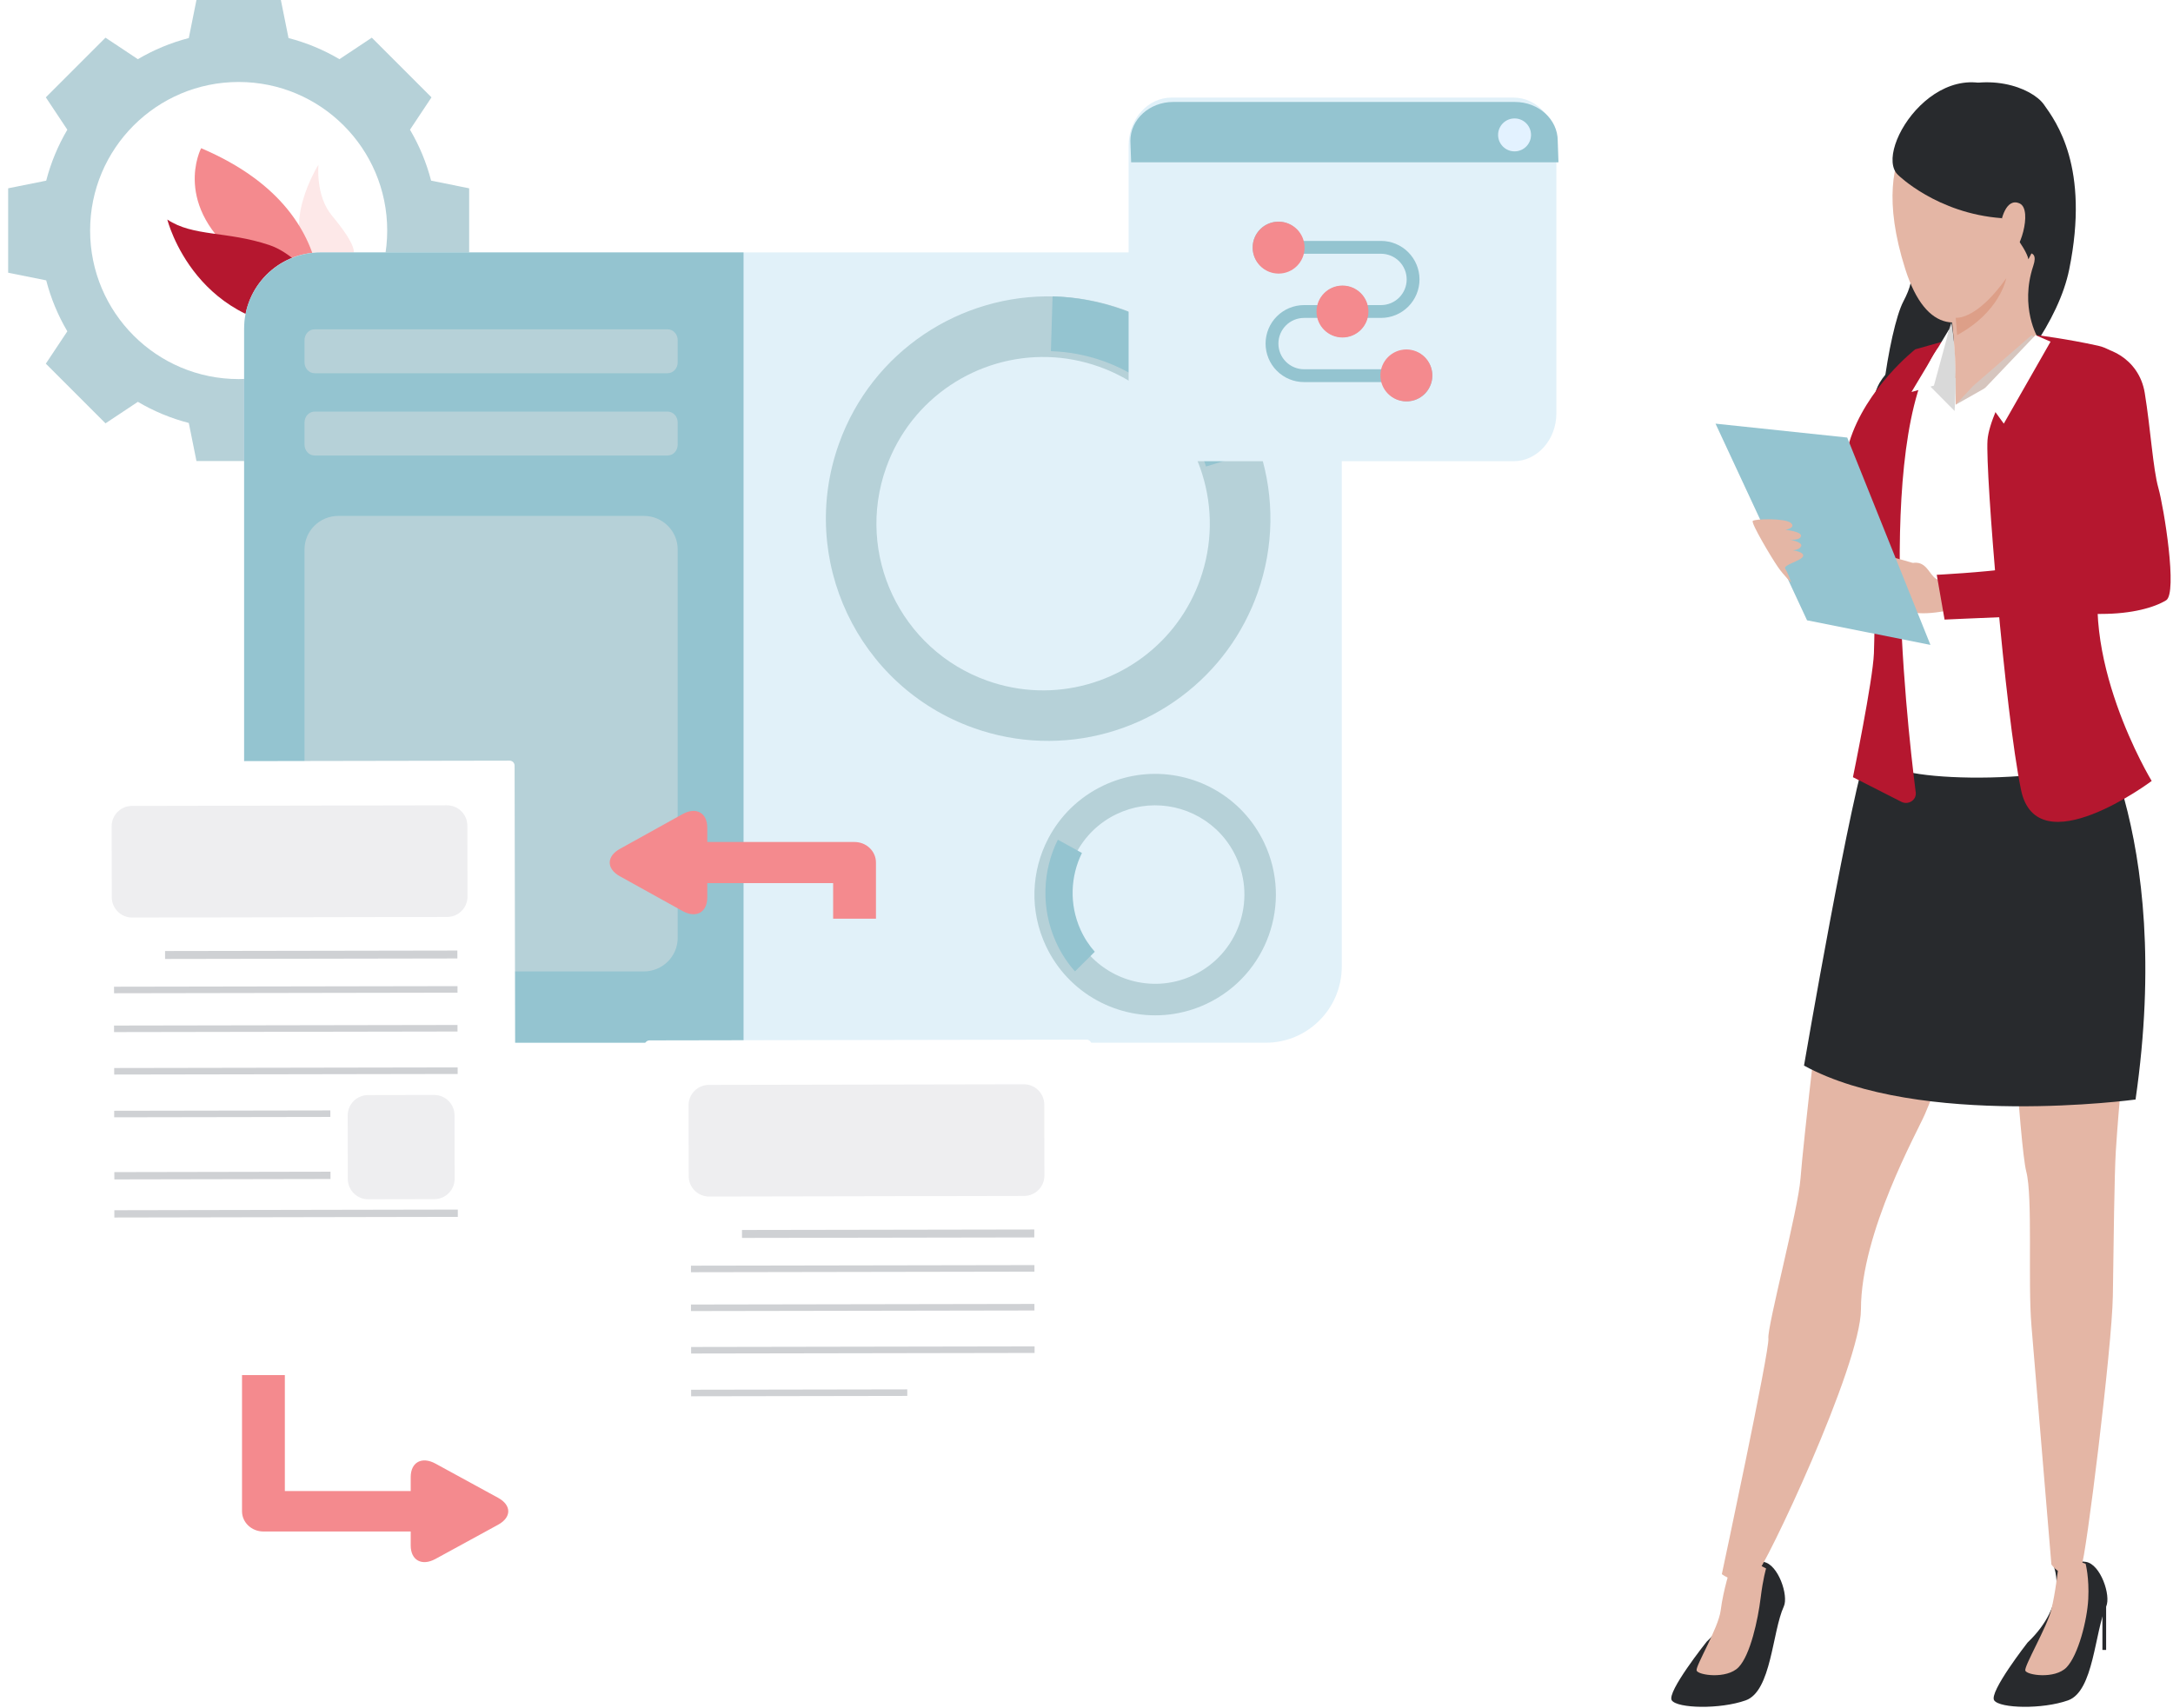 <svg width="533" height="419" viewBox="0 0 533 419" fill="none" xmlns="http://www.w3.org/2000/svg">
<path fill-rule="evenodd" clip-rule="evenodd" d="M475.639 23.084C475.639 23.084 462.602 29.543 465.824 47.117C469.049 64.692 470.475 67.061 466.868 73.925C463.263 80.793 459.008 110.086 462.253 115.639C465.5 121.192 502.42 91.24 507.538 66.109C512.66 40.98 504.294 29.802 501.336 25.64C498.382 21.476 487.145 17.166 475.639 23.084Z" fill="#282A2D"/>
<path fill-rule="evenodd" clip-rule="evenodd" d="M470.399 86.856C470.399 86.856 464.399 88.247 461.03 93.899C458.686 97.831 458.495 106.566 458.157 108.213C457.818 109.857 453.344 128.474 453.344 128.474L465.844 138.02L470.399 86.856Z" fill="#282A2D"/>
<path fill-rule="evenodd" clip-rule="evenodd" d="M418.611 402.681C418.611 402.681 408.703 415.098 410.063 417.066C411.423 419.034 421.841 419.313 428.182 417.066C434.524 414.816 434.673 400.264 437.544 394.011C438.746 391.392 436.171 383.663 432.562 383.105C428.946 382.544 425.015 384.19 425.015 384.19C425.015 384.19 428.764 392.995 418.611 402.681Z" fill="#282A2D"/>
<path d="M424.538 384.314C424.538 384.314 422.715 389.79 422.051 395.016C421.5 399.354 415.883 408.56 416.147 409.722C416.409 410.89 423.536 411.942 426.439 408.941C429.34 405.938 431.208 397.209 431.848 391.989C432.443 387.123 433.193 384.719 433.193 384.719C433.193 384.719 427.309 381.111 424.538 384.314Z" fill="#E4B6A5"/>
<path fill-rule="evenodd" clip-rule="evenodd" d="M497.329 402.882C497.329 402.882 487.781 415.097 489.141 417.066C490.5 419.034 500.916 419.313 507.257 417.066C513.598 414.815 513.749 400.261 516.617 394.006C517.819 391.387 515.248 383.657 511.636 383.099C508.023 382.537 503.784 384.302 503.784 384.302C503.784 384.302 507.483 393.201 497.329 402.882Z" fill="#282A2D"/>
<path d="M504.817 384.806C504.817 384.806 504.169 390.717 503.13 394.893C502.091 399.075 496.511 408.584 496.769 409.734C497.029 410.89 504.039 411.931 506.895 408.961C509.752 405.988 511.957 397.382 512.218 392.179C512.478 386.968 511.569 383.573 511.569 383.573C511.569 383.573 507.544 381.639 504.817 384.806Z" fill="#E4B6A5"/>
<path d="M458.804 180.508C458.804 180.508 450.899 217.519 449.086 226.839C447.27 236.158 442.187 281.292 441.644 288.966C441.098 296.64 433.394 325.559 433.756 328.301C434.121 331.04 422.337 386.101 422.337 386.101C422.337 386.101 426.363 389.36 430.604 386.396C432.785 384.868 456.459 334.846 456.459 321.142C456.459 302.199 470.375 277.471 472.171 273.234C488.851 233.862 485.567 221.823 487.745 219.264C489.923 216.71 490.113 220.846 491.383 226.509C492.653 232.173 495.374 281.145 497.009 287.358C498.641 293.574 497.374 314.585 498.282 325.185C499.187 335.783 503.172 383.72 503.172 383.72C503.172 383.72 506.258 388.588 510.589 383.847C511.52 382.826 518.065 330.447 518.246 317.836C518.427 305.23 518.623 287.841 518.973 282.389C522.335 230.142 530.602 222.677 517.583 185.702C493.207 116.466 458.804 180.508 458.804 180.508Z" fill="#E4B6A5"/>
<path fill-rule="evenodd" clip-rule="evenodd" d="M511.102 172.128C511.102 172.128 533.426 203.327 523.813 269.689C523.813 269.689 470.862 276.88 442.493 261.369C442.493 261.369 454.224 192.944 458.475 182.3C462.725 171.65 511.102 172.128 511.102 172.128Z" fill="#282A2D"/>
<path fill-rule="evenodd" clip-rule="evenodd" d="M434.42 392.293V404.697H433.51V395.109L434.42 392.293Z" fill="#282A2D"/>
<path fill-rule="evenodd" clip-rule="evenodd" d="M516.596 392.293V404.697H515.686V395.109L516.596 392.293Z" fill="#282A2D"/>
<path fill-rule="evenodd" clip-rule="evenodd" d="M481.554 82.638C481.554 82.638 473.186 86.583 470.279 87.161C467.374 87.74 456.099 102.352 454.122 107.687C452.148 113.023 454.122 121.022 458.192 130.411C462.261 139.804 458.423 142.936 460.284 152.329C462.142 161.721 463.771 181.609 463.421 186.828C463.073 192.048 510.432 193.034 521.241 183.523C521.241 183.523 510.377 167.288 508.983 164.969C507.589 162.65 508.751 150.012 510.029 146.768C511.308 143.517 519.818 115.909 519.818 115.909C519.818 115.909 526.777 94.703 520.49 89.83C515.026 85.594 500.139 84.09 497.467 83.159C494.792 82.233 487.018 81.829 481.554 82.638Z" fill="white"/>
<path fill-rule="evenodd" clip-rule="evenodd" d="M479.424 100.8L473.506 94.826L478.644 79.094C478.644 79.094 480.372 87.854 479.424 100.8Z" fill="#D9D9D9"/>
<path d="M478.156 73.081C478.156 73.081 478.409 75.1 478.703 77.894C478.829 79.133 478.971 80.523 479.101 81.958C479.474 86.028 479.774 90.435 479.597 92.677C479.597 92.677 489.077 101.07 499.862 82.882C499.862 82.882 495.324 75.387 498.74 65.171C502.156 54.96 478.156 73.081 478.156 73.081Z" fill="#E4B6A5"/>
<path d="M479.706 91.504V99.256L489.009 91.975L479.706 91.504Z" fill="#E4B6A5"/>
<path fill-rule="evenodd" clip-rule="evenodd" d="M479.71 99.258L483.972 94.665L498.324 82.203L502.967 86.1L479.71 99.258Z" fill="#D6C5BE"/>
<path d="M499.662 82.203C499.662 82.203 488.059 100.1 487.503 107.973C486.95 115.846 491.816 174.758 495.713 193.693C499.61 212.628 527.771 191.554 527.771 191.554C527.771 191.554 508.849 160.434 516.114 135.517C523.376 110.597 526.016 100.632 526.016 100.632C526.016 100.632 523.516 86.757 514.659 84.807C506.893 83.093 499.662 82.203 499.662 82.203Z" fill="#B5172F"/>
<path d="M453.604 108.446C453.604 108.446 451.388 115.927 460.018 132.466C460.018 132.466 459.882 153.63 459.639 160.24C459.394 166.853 454.495 190.629 454.495 190.629L466.29 196.623C468.009 197.587 470.137 196.25 469.897 194.364C467.481 175.335 459.618 103.161 476.605 83.762L469.788 85.68C469.788 85.68 457.678 95.136 453.604 108.446Z" fill="#B5172F"/>
<path fill-rule="evenodd" clip-rule="evenodd" d="M474.358 94.579L468.851 96.153L478.153 80.648L474.358 94.579Z" fill="white"/>
<path fill-rule="evenodd" clip-rule="evenodd" d="M485.912 96.209L491.497 103.909L502.967 83.801L499.271 82.203L485.912 96.209Z" fill="white"/>
<path d="M477.262 142.573C477.262 142.573 475.782 142.597 474.808 141.913C473.126 140.732 472.519 137.818 469.551 138.031C466.586 138.241 465.208 146.924 465.953 148.566C466.693 150.211 470.817 151.03 476.906 149.901C482.996 148.768 477.262 142.573 477.262 142.573Z" fill="#E4B6A5"/>
<path d="M469.272 138.109C469.272 138.109 465.027 136.751 460.127 135.758C455.828 134.883 450.692 134.6 450.194 135.299C449.636 136.079 454.381 136.751 458.591 137.874C462.471 138.908 461.545 139.283 461.545 139.283C461.545 139.283 461.801 139.164 457.375 138.776C452.613 138.357 447.713 138.366 447.227 139.259C446.994 139.696 447.158 139.988 448.871 140.395C447.842 140.352 447.695 140.6 447.658 140.992C447.451 143.003 454.396 144.606 457.154 145.241C455.031 144.763 453.432 144.62 454.194 145.969C455.066 147.511 464.976 149.373 468.47 150.35C472.28 151.414 469.272 138.109 469.272 138.109Z" fill="#E4B6A5"/>
<path d="M513.254 85.466C516.146 84.52 524.638 87.569 526.071 96.38C527.507 105.195 528.083 114.981 529.422 119.726C530.761 124.474 534.174 145.503 531.305 147.245C528.433 148.991 522.997 150.583 515.373 150.583C507.499 150.583 476.969 151.97 476.969 151.97L475.054 140.989C475.054 140.989 486.65 140.384 492.658 139.464C498.006 138.642 505.419 136.337 514.143 135.368C514.143 135.368 512.294 122.339 510.955 118.662C509.616 114.981 500.24 89.729 513.254 85.466Z" fill="#B5172F"/>
<path fill-rule="evenodd" clip-rule="evenodd" d="M458.619 141.117L456.449 145.769L461.101 142.841L458.619 141.117Z" fill="#EEA886"/>
<path d="M473.504 158.18L443.238 152.151L420.789 103.914L453.094 107.322L473.504 158.18Z" fill="#94C4D0"/>
<path d="M439.36 142.868C439.36 142.868 437.621 141.274 436.075 139.046C434.524 136.815 429.459 128.308 429.92 127.775C430.384 127.242 437.908 127.059 439.272 128.27C440.635 129.479 437.929 129.957 437.929 129.957C437.929 129.957 442.042 130.374 441.748 131.518C441.455 132.666 438.978 132.347 438.978 132.347C438.978 132.347 442.289 132.973 441.787 133.978C441.284 134.984 439.692 134.972 439.692 134.972C439.692 134.972 442.627 135.337 442.263 136.433C441.901 137.531 437.259 138.568 437.879 139.481C438.502 140.393 439.36 142.868 439.36 142.868Z" fill="#E4B6A5"/>
<path d="M476.079 26.945C476.079 26.945 456.877 32.945 467.301 65.911C477.727 98.876 503.955 62.091 501.211 42.007C498.468 21.922 476.079 26.945 476.079 26.945Z" fill="#E4B6A5"/>
<path fill-rule="evenodd" clip-rule="evenodd" d="M465.548 42.9C465.548 42.9 475.047 52.328 490.946 53.507C490.946 53.507 497.057 60.75 497.526 63.596C497.526 63.596 511.71 39.143 494.275 24.483C476.837 9.825 459.138 36.86 465.548 42.9Z" fill="#282A2D"/>
<path d="M490.577 56.316C490.691 53.888 492.069 48.364 495.396 49.909C498.723 51.458 495.192 62.706 492.988 62.014C492.988 62.014 490.305 62.059 490.577 56.316Z" fill="#E4B6A5"/>
<path d="M479.707 77.937C479.814 79.235 479.934 80.69 480.044 82.192H480.047C490.465 76.582 492.062 68.49 492.11 68.238C484.687 78.703 479.707 77.937 479.707 77.937Z" fill="#DD9F88"/>
<path d="M78.117 40.387C78.117 40.387 68.466 55.753 76.608 63.913C84.751 72.076 85.709 62.962 85.709 62.962C85.709 62.962 90.065 63.263 81.406 52.865C77.324 47.964 78.117 40.387 78.117 40.387Z" fill="#FDE8E8"/>
<path d="M49.338 36.348C49.338 36.348 41.875 50.499 59.439 63.759C77.001 77.019 76.917 86.156 76.917 86.156C76.917 86.156 89.281 53.358 49.338 36.348Z" fill="#F48A8E"/>
<path d="M79.342 80.749C85.712 80.562 76.383 63.542 66.01 60.089C55.637 56.634 47.353 58.07 41.04 53.848C41.04 53.848 47.978 81.669 79.342 80.749Z" fill="#B5172F"/>
<path fill-rule="evenodd" clip-rule="evenodd" d="M58.54 92.981C78.662 92.981 94.976 76.667 94.976 56.544C94.976 36.422 78.662 20.108 58.54 20.108C38.416 20.108 22.104 36.422 22.104 56.544C22.104 76.667 38.416 92.981 58.54 92.981ZM11.334 44.309C12.482 39.867 14.241 35.672 16.516 31.814L11.241 23.879L25.879 9.241L33.814 14.516C37.672 12.243 41.866 10.482 46.309 9.334L48.187 0H68.891L70.77 9.334C75.211 10.482 79.408 12.243 83.264 14.516L91.198 9.241L105.837 23.879L100.562 31.814C102.835 35.672 104.596 39.867 105.744 44.309L115.078 46.188V66.891L105.744 68.769C104.596 73.212 102.835 77.408 100.562 81.264L105.837 89.199L91.198 103.839L83.264 98.562C79.408 100.837 75.211 102.598 70.77 103.744L68.891 113.078H48.187L46.309 103.744C41.866 102.598 37.672 100.837 33.814 98.562L25.879 103.839L11.241 89.199L16.516 81.264C14.241 77.408 12.482 73.212 11.334 68.769L2 66.891V46.188L11.334 44.309Z" fill="#B6D1D8"/>
<path fill-rule="evenodd" clip-rule="evenodd" d="M59.884 80.629V237.044C59.884 247.38 68.239 255.762 78.547 255.762H310.452C320.761 255.762 329.117 247.38 329.117 237.044V80.629C329.117 70.291 320.761 61.914 310.452 61.914H78.547C68.239 61.914 59.884 70.291 59.884 80.629Z" fill="#E1F1F9"/>
<path fill-rule="evenodd" clip-rule="evenodd" d="M242.093 166.938C258.56 172.828 276.31 167.512 287.008 154.938C289.556 151.942 291.706 148.531 293.342 144.761C293.702 143.928 294.039 143.078 294.349 142.213C297.462 133.511 297.446 124.451 294.882 116.265C291.183 104.448 282.181 94.446 269.625 89.957C265.48 88.475 261.254 87.704 257.083 87.576C239.847 87.056 223.489 97.567 217.367 114.681C209.766 135.94 220.836 159.335 242.093 166.938ZM205.774 108.856C213.933 86.039 235.741 72.025 258.724 72.716C264.289 72.883 269.92 73.913 275.449 75.889C292.19 81.876 304.195 95.211 309.125 110.965C312.543 121.882 312.565 133.962 308.416 145.565C308.003 146.718 307.554 147.853 307.073 148.962C304.89 153.988 302.026 158.534 298.624 162.53C284.362 179.298 260.694 186.384 238.739 178.533C210.395 168.396 195.636 137.201 205.774 108.856Z" fill="#B6D1D8"/>
<path d="M295.814 114.423L308.924 110.412C303.96 94.876 291.873 81.725 275.018 75.821C269.451 73.872 263.781 72.856 258.178 72.691L257.77 86.139C261.968 86.266 266.221 87.025 270.393 88.487C283.03 92.912 292.091 102.773 295.814 114.423Z" fill="#94C4D0"/>
<path fill-rule="evenodd" clip-rule="evenodd" d="M303.126 210.056C299.122 201.594 290.392 196.887 281.582 197.598C279.482 197.766 277.376 198.242 275.331 199.053C274.879 199.229 274.43 199.424 273.984 199.635C269.512 201.75 266.089 205.187 263.96 209.258C260.887 215.129 260.508 222.325 263.562 228.775C264.57 230.907 265.877 232.798 267.409 234.426C273.737 241.148 283.909 243.361 292.704 239.199C303.629 234.03 308.296 220.982 303.126 210.056ZM296.002 246.192C284.104 251.822 270.345 248.83 261.782 239.735C259.709 237.534 257.94 234.975 256.575 232.092C252.447 223.363 252.956 213.627 257.114 205.682C259.995 200.175 264.627 195.527 270.677 192.664C271.278 192.379 271.888 192.115 272.497 191.873C275.266 190.783 278.114 190.137 280.955 189.908C292.874 188.946 304.687 195.313 310.105 206.763C317.098 221.546 310.785 239.198 296.002 246.192Z" fill="#B6D1D8"/>
<path d="M265.385 209.222L259.474 205.957C255.728 213.495 255.269 222.732 258.988 231.014C260.218 233.749 261.811 236.177 263.678 238.265L268.536 233.445C267.137 231.877 265.942 230.058 265.022 228.006C262.231 221.798 262.578 214.873 265.385 209.222Z" fill="#94C4D0"/>
<path d="M59.881 80.629V237.044C59.881 247.38 68.316 255.762 78.723 255.762H182.382V61.914H78.723C68.316 61.914 59.881 70.291 59.881 80.629Z" fill="#94C4D0"/>
<path fill-rule="evenodd" clip-rule="evenodd" d="M77.163 91.543H163.757C165.121 91.543 166.229 90.349 166.229 88.875V83.443C166.229 81.969 165.121 80.773 163.757 80.773H77.163C75.797 80.773 74.69 81.969 74.69 83.443V88.875C74.69 90.349 75.797 91.543 77.163 91.543Z" fill="#B6D1D8"/>
<path fill-rule="evenodd" clip-rule="evenodd" d="M77.163 111.726H163.757C165.121 111.726 166.229 110.531 166.229 109.057V103.626C166.229 102.152 165.121 100.957 163.757 100.957H77.163C75.797 100.957 74.69 102.152 74.69 103.626V109.057C74.69 110.531 75.797 111.726 77.163 111.726Z" fill="#B6D1D8"/>
<path fill-rule="evenodd" clip-rule="evenodd" d="M83.003 238.271H157.916C162.509 238.271 166.229 234.585 166.229 230.035V134.775C166.229 130.227 162.509 126.539 157.916 126.539H83.003C78.412 126.539 74.69 130.227 74.69 134.775V230.035C74.69 234.585 78.412 238.271 83.003 238.271Z" fill="#B6D1D8"/>
<path fill-rule="evenodd" clip-rule="evenodd" d="M59.821 193.392V192.946L58.596 192.952C59.003 193.1 59.411 193.248 59.821 193.392Z" fill="#DCEAF6"/>
<g filter="url(#filter0_d)">
<path fill-rule="evenodd" clip-rule="evenodd" d="M276.83 31.705V97.365C276.83 103.862 281.534 109.129 287.341 109.129H371.245C377.05 109.129 381.756 103.862 381.756 97.365V31.705C381.756 25.207 377.05 19.941 371.245 19.941H287.341C281.534 19.941 276.83 25.207 276.83 31.705Z" fill="#E1F1F9"/>
<path d="M277.265 30.53L277.447 35.816H382.266L382.085 30.53C382.085 25.27 377.383 21.008 371.584 21.008H287.765C281.965 21.008 277.265 25.27 277.265 30.53Z" fill="#94C4D0"/>
<path fill-rule="evenodd" clip-rule="evenodd" d="M367.457 29.089C367.457 31.32 369.266 33.128 371.496 33.128C373.725 33.128 375.534 31.32 375.534 29.089C375.534 26.858 373.725 25.051 371.496 25.051C369.266 25.051 367.457 26.858 367.457 29.089Z" fill="#E3F2FF"/>
<path d="M351.327 88.144C351.33 89.676 350.773 91.155 349.763 92.305C348.752 93.455 347.357 94.197 345.838 94.39C344.32 94.583 342.783 94.215 341.517 93.355C340.251 92.495 339.342 91.201 338.962 89.718H319.864C317.36 89.718 314.959 88.723 313.189 86.952C311.419 85.181 310.425 82.779 310.425 80.275C310.425 77.77 311.419 75.368 313.189 73.597C314.959 71.826 317.36 70.832 319.864 70.832H323.23C323.574 69.481 324.357 68.284 325.457 67.429C326.557 66.574 327.91 66.11 329.302 66.11C330.695 66.11 332.048 66.574 333.148 67.429C334.248 68.284 335.031 69.481 335.375 70.832H338.741C340.41 70.832 342.011 70.168 343.191 68.988C344.371 67.807 345.034 66.206 345.034 64.536C345.034 62.866 344.371 61.265 343.191 60.084C342.011 58.904 340.41 58.24 338.741 58.24H319.643C319.26 59.724 318.35 61.017 317.082 61.877C315.815 62.737 314.277 63.105 312.758 62.912C311.238 62.719 309.841 61.978 308.829 60.828C307.816 59.679 307.258 58.199 307.258 56.667C307.258 55.134 307.816 53.655 308.829 52.505C309.841 51.355 311.238 50.614 312.758 50.421C314.277 50.228 315.815 50.596 317.082 51.456C318.35 52.316 319.26 53.609 319.643 55.093H338.741C341.245 55.093 343.646 56.088 345.416 57.859C347.186 59.63 348.18 62.032 348.18 64.536C348.18 67.041 347.186 69.442 345.416 71.213C343.646 72.984 341.245 73.979 338.741 73.979H335.375C335.031 75.33 334.248 76.527 333.148 77.382C332.048 78.237 330.695 78.701 329.302 78.701C327.91 78.701 326.557 78.237 325.457 77.382C324.357 76.527 323.574 75.33 323.23 73.979H319.864C318.195 73.979 316.594 74.643 315.414 75.823C314.234 77.004 313.571 78.605 313.571 80.275C313.571 81.945 314.234 83.546 315.414 84.727C316.594 85.907 318.195 86.57 319.864 86.57H338.962C339.342 85.087 340.251 83.794 341.517 82.934C342.783 82.074 344.32 81.706 345.838 81.899C347.357 82.092 348.752 82.834 349.763 83.984C350.773 85.133 351.33 86.613 351.327 88.144Z" fill="#94C4D0"/>
<circle cx="329.287" cy="72.412" r="6.366" fill="#F48A8E"/>
<circle cx="344.961" cy="88.084" r="6.366" fill="#F48A8E"/>
<circle cx="313.622" cy="56.737" r="6.366" fill="#F48A8E"/>
</g>
<g filter="url(#filter1_d)">
<path d="M16.872 320.027L16.605 183.978C16.605 183.331 17.138 182.76 17.823 182.76L125.004 182.57C125.651 182.57 126.221 183.103 126.221 183.787L126.487 319.837C126.487 320.484 125.955 321.054 125.27 321.054L18.089 321.244C17.404 321.244 16.872 320.712 16.872 320.027Z" fill="white"/>
<path d="M112.184 229.144L40.488 229.266L40.492 231.212L112.188 231.091L112.184 229.144Z" fill="#CFD1D4"/>
<path d="M112.217 237.877L27.971 238.02L27.974 239.625L112.221 239.482L112.217 237.877Z" fill="#CFD1D4"/>
<path d="M112.217 247.404L27.971 247.547L27.974 249.152L112.221 249.01L112.217 247.404Z" fill="#CFD1D4"/>
<path d="M112.254 257.818L28.008 257.961L28.011 259.566L112.258 259.424L112.254 257.818Z" fill="#CFD1D4"/>
<path d="M81.065 283.396L28.045 283.496L28.048 285.284L81.069 285.184L81.065 283.396Z" fill="#CFD1D4"/>
<path d="M81.028 268.36L28.008 268.449L28.011 270.054L81.031 269.965L81.028 268.36Z" fill="#CFD1D4"/>
<path d="M112.292 292.685L28.045 292.844L28.048 294.631L112.295 294.473L112.292 292.685Z" fill="#CFD1D4"/>
<path d="M109.627 193.529L32.376 193.674C29.615 193.679 27.38 195.922 27.385 198.684L27.418 216.069C27.423 218.83 29.666 221.064 32.428 221.059L109.679 220.914C112.44 220.908 114.675 218.666 114.67 215.904L114.637 198.519C114.632 195.758 112.389 193.523 109.627 193.529Z" fill="#EEEEF0"/>
<path d="M106.478 264.569L90.272 264.6C87.511 264.605 85.277 266.848 85.282 269.609L85.311 285.169C85.316 287.93 87.559 290.164 90.321 290.159L106.526 290.129C109.288 290.123 111.522 287.881 111.517 285.119L111.488 269.56C111.483 266.799 109.24 264.564 106.478 264.569Z" fill="#EEEEF0"/>
</g>
<g filter="url(#filter2_d)">
<path d="M158.372 388.453L158.105 252.403C158.105 251.757 158.638 251.186 159.323 251.186L266.504 250.996C267.151 250.996 267.721 251.529 267.721 252.213L267.987 388.263C267.987 388.91 267.455 389.48 266.77 389.48L159.589 389.67C158.904 389.67 158.372 389.138 158.372 388.453Z" fill="white"/>
<path d="M253.692 297.57L181.997 297.691L182.001 299.638L253.696 299.517L253.692 297.57Z" fill="#CFD1D4"/>
<path d="M253.726 306.303L169.479 306.445L169.483 308.05L253.73 307.908L253.726 306.303Z" fill="#CFD1D4"/>
<path d="M253.726 315.83L169.479 315.973L169.483 317.578L253.73 317.435L253.726 315.83Z" fill="#CFD1D4"/>
<path d="M253.763 326.244L169.517 326.387L169.52 327.992L253.767 327.849L253.763 326.244Z" fill="#CFD1D4"/>
<path d="M222.538 336.785L169.518 336.875L169.521 338.48L222.541 338.39L222.538 336.785Z" fill="#CFD1D4"/>
<path d="M251.135 261.954L173.884 262.1C171.122 262.105 168.888 264.348 168.893 267.109L168.926 284.494C168.931 287.256 171.174 289.49 173.935 289.485L251.187 289.339C253.948 289.334 256.183 287.091 256.177 284.33L256.145 266.945C256.139 264.184 253.897 261.949 251.135 261.954Z" fill="#EEEEF0"/>
</g>
<path d="M152.051 214.933L167.421 223.455C170.76 225.305 173.484 223.798 173.484 220.092V216.615H204.356V225.332H214.858V211.57C214.858 208.779 212.506 206.526 209.607 206.526H173.484V203.048C173.484 199.349 170.753 197.842 167.421 199.685L152.051 208.214C148.719 210.057 148.719 213.09 152.051 214.933Z" fill="#F48A8E"/>
<path d="M122.166 367.376L106.803 358.987C103.463 357.174 100.74 358.656 100.74 362.295V365.722H69.867V337.285H59.364V370.684C59.364 373.423 61.717 375.646 64.616 375.646H100.74V379.074C100.74 382.712 103.47 384.195 106.803 382.382L122.166 373.992C125.506 372.173 125.506 369.195 122.166 367.376Z" fill="#F48A8E"/>
<defs>
<filter id="filter0_d" x="260.83" y="7.941" width="137.435" height="121.187" filterUnits="userSpaceOnUse" color-interpolation-filters="sRGB">
<feFlood flood-opacity="0" result="BackgroundImageFix"/>
<feColorMatrix in="SourceAlpha" type="matrix" values="0 0 0 0 0 0 0 0 0 0 0 0 0 0 0 0 0 0 127 0"/>
<feOffset dy="4"/>
<feGaussianBlur stdDeviation="8"/>
<feColorMatrix type="matrix" values="0 0 0 0 0 0 0 0 0 0 0 0 0 0 0 0 0 0 0.14 0"/>
<feBlend mode="normal" in2="BackgroundImageFix" result="effect1_dropShadow"/>
<feBlend mode="normal" in="SourceGraphic" in2="effect1_dropShadow" result="shape"/>
</filter>
<filter id="filter1_d" x="0.605" y="170.57" width="141.882" height="170.674" filterUnits="userSpaceOnUse" color-interpolation-filters="sRGB">
<feFlood flood-opacity="0" result="BackgroundImageFix"/>
<feColorMatrix in="SourceAlpha" type="matrix" values="0 0 0 0 0 0 0 0 0 0 0 0 0 0 0 0 0 0 127 0"/>
<feOffset dy="4"/>
<feGaussianBlur stdDeviation="8"/>
<feColorMatrix type="matrix" values="0 0 0 0 0 0 0 0 0 0 0 0 0 0 0 0 0 0 0.14 0"/>
<feBlend mode="normal" in2="BackgroundImageFix" result="effect1_dropShadow"/>
<feBlend mode="normal" in="SourceGraphic" in2="effect1_dropShadow" result="shape"/>
</filter>
<filter id="filter2_d" x="142.105" y="238.996" width="141.882" height="170.674" filterUnits="userSpaceOnUse" color-interpolation-filters="sRGB">
<feFlood flood-opacity="0" result="BackgroundImageFix"/>
<feColorMatrix in="SourceAlpha" type="matrix" values="0 0 0 0 0 0 0 0 0 0 0 0 0 0 0 0 0 0 127 0"/>
<feOffset dy="4"/>
<feGaussianBlur stdDeviation="8"/>
<feColorMatrix type="matrix" values="0 0 0 0 0 0 0 0 0 0 0 0 0 0 0 0 0 0 0.14 0"/>
<feBlend mode="normal" in2="BackgroundImageFix" result="effect1_dropShadow"/>
<feBlend mode="normal" in="SourceGraphic" in2="effect1_dropShadow" result="shape"/>
</filter>
</defs>
</svg>
